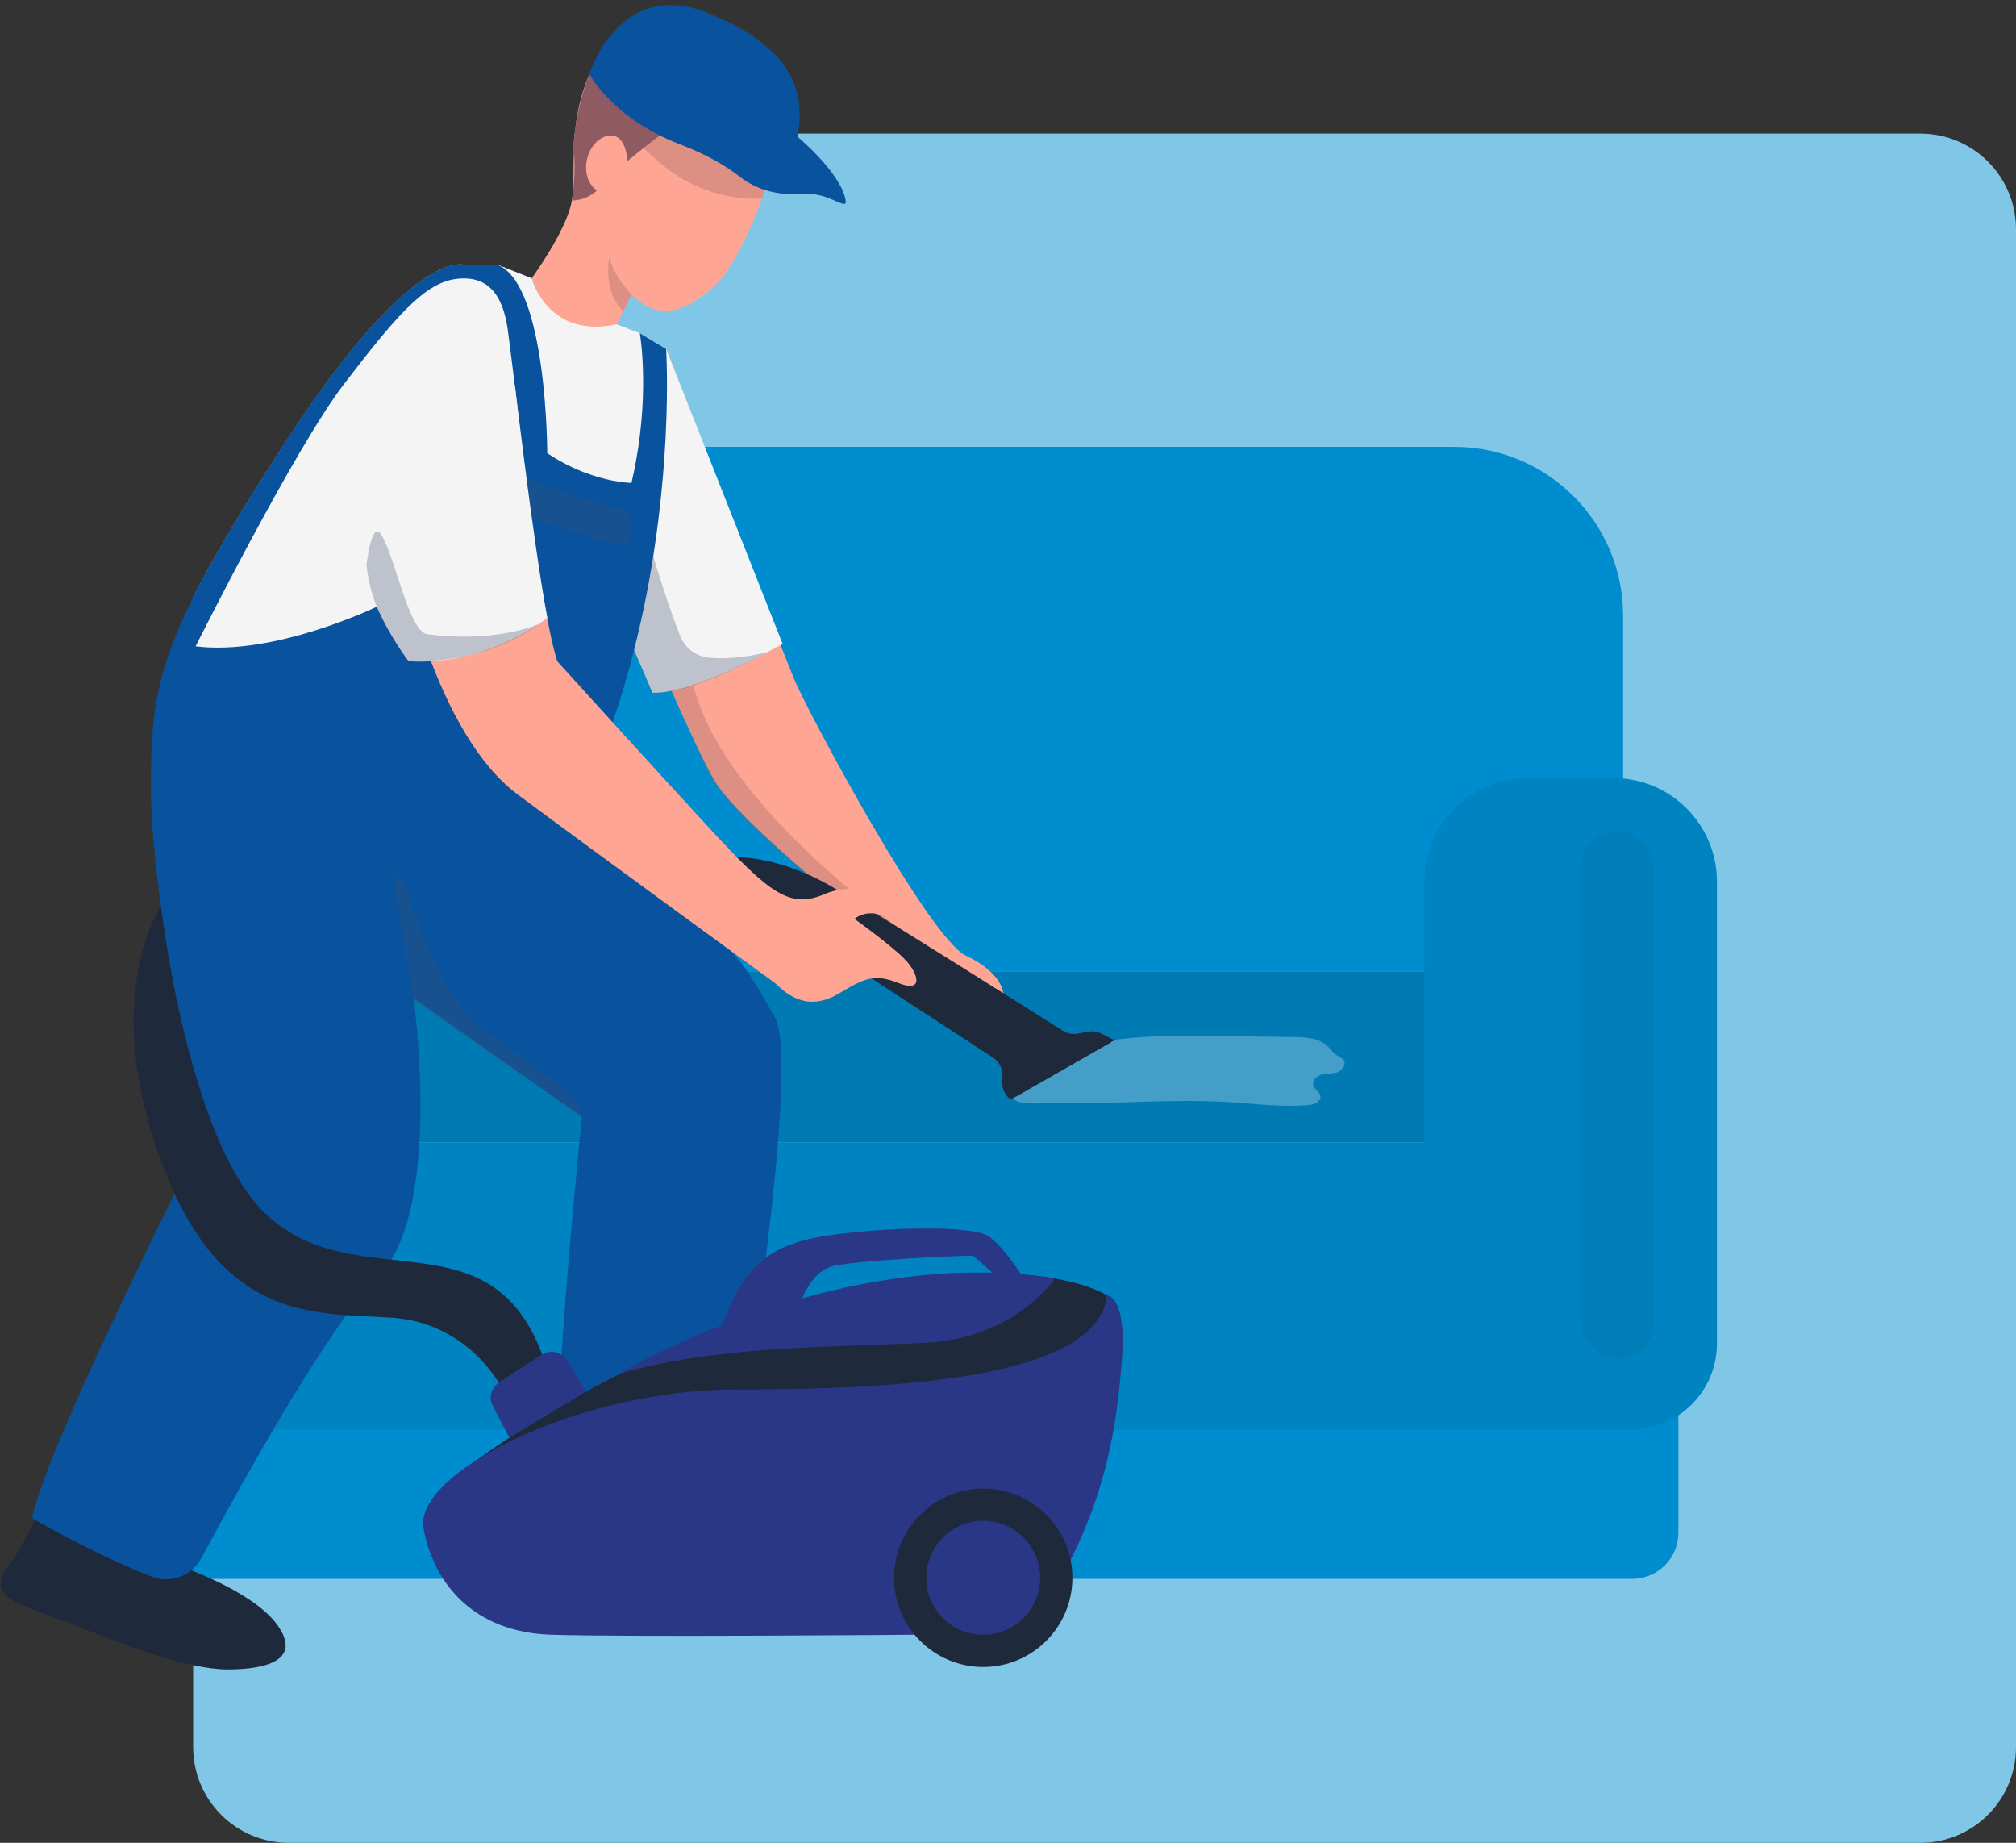 <?xml version="1.0" encoding="UTF-8"?> <svg xmlns="http://www.w3.org/2000/svg" id="a" viewBox="0 0 546 499"><rect x="0" y="0" width="546" height="499" fill="#333333" stroke="none"/><defs><style>.b{fill:#f4f4f4;}.c,.d{fill:#905a63;}.c,.e{opacity:.3;}.f{fill:#1f293c;}.g{fill:#09539e;}.h{opacity:.05;}.i{opacity:.07;}.j{fill:#fea593;}.k{opacity:.14;}.e{fill:#3d4d6e;}.l{fill:#008dcf;}.m{fill:#80c6e7;}.n{fill:#2a3786;}.o{fill:#fff;opacity:.27;}</style></defs><path class="m" d="M52.31,161.79V473.07c0,14.33,11.6,25.93,25.93,25.93h441.83c14.33,0,25.93-11.6,25.93-25.93V62.1c0-14.33-11.6-25.93-25.93-25.93H155.61c-.21,1.9-.28,3.68-.15,5.12v.09c-.11,4.08,.01,7.75-.28,10.91-.05,.56-.12,1.03-.16,1.37,0,.09-.01,.19-.04,.28-.03,.21-.04,.34-.04,.34-1.34,8.05-10.92,21.12-10.92,21.12l-9.2-3.68h-9.06s-13.75-5.37-48.63,48.3c-11.56,17.8-19.45,31.03-24.82,41.78Z"></path><path class="l" d="M92,121H393.87c25.23,0,45.72,20.48,45.72,45.72v96.31H92V121h0Z"></path><path class="l" d="M52,367.68H454.53v47.35c0,6.87-5.58,12.45-12.45,12.45H52v-59.8h0Z"></path><path class="l" d="M52,367.68H454.53v47.35c0,6.87-5.58,12.45-12.45,12.45H52v-59.8h0Z"></path><rect class="l" x="93" y="263.03" width="328.64" height="46.35"></rect><rect class="k" x="93" y="263.03" width="328.64" height="46.35"></rect><path class="l" d="M436.97,210.7h-23.18c-15.48,0-28.03,12.55-28.03,28.03v70.64H63v77.74H441.69c12.87,0,23.31-10.44,23.31-23.31v-125.08c0-15.48-12.55-28.03-28.03-28.03Z"></path><path class="i" d="M436.97,210.7h-23.18c-15.48,0-28.03,12.55-28.03,28.03v70.64H63v77.74H441.69c12.87,0,23.31-10.44,23.31-23.31v-125.08c0-15.48-12.55-28.03-28.03-28.03Z"></path><rect class="h" x="428" y="225" width="20" height="143" rx="10" ry="10"></rect><path class="f" d="M48.28,423.9s20.12,6.71,26.83,16.1c6.71,9.39-2.68,12.02-13.42,12.05-10.73,.03-28.17-6.68-41.59-12.05-13.42-5.37-24.74-6.71-17.74-16.1,7-9.39,11.03-22.81,11.03-22.81l34.88,22.81Z"></path><path class="o" d="M333.04,298.44c7.1,.45,14.22,1.42,21.31,.79,1.49-.13,3.4-.84,3.26-2.32-.11-1.21-1.6-1.85-1.93-3.01-.39-1.38,1.04-2.65,2.44-2.97s2.91-.12,4.25-.65,2.37-2.3,1.43-3.38c-.35-.4-.87-.59-1.33-.86-1.26-.73-2.07-2.04-3.17-2.99-2.39-2.06-5.82-2.2-8.97-2.24l-19.72-.27c-12.87-.18-25.93-.33-38.4,2.87-4.64,1.19-9.27,2.96-13.17,5.81-2.19,1.6-8.48,6.99-3.52,8.98,2.4,.96,6.45,.44,9.03,.51,3.08,.08,6.16,.08,9.24,.04,6.17-.08,12.34-.34,18.51-.5,6.91-.18,13.83-.24,20.74,.19Z"></path><path class="j" d="M144.02,75.39s0,.01,.01,.04l1.97,4.4,3.57,7.98,14.76,5.37,6.71-13.42c6.71,6.71,13.42,5.37,21.46-1.34,8.05-6.71,14.74-26.99,14.74-26.99h-.01l-23.16-15.27-2.5-1.64-21.76-14.33-.19-.13c-.12,.27-.23,.55-.35,.86-1.65,4.04-2.59,7.9-3.13,11.55-.01,.05-.01,.09-.03,.15-.17,1.21-.3,2.39-.39,3.54-.16,1.81-.24,3.54-.28,5.22-.11,4.08,.01,7.75-.28,10.91-.05,.56-.12,1.03-.16,1.37,0,.09-.01,.19-.04,.28-.03,.21-.04,.34-.04,.34-1.34,8.05-10.92,21.12-10.92,21.12Z"></path><path class="c" d="M206.44,53.71s-10.59,1.25-21.99-5.47c-11.4-6.71-25.65-26.01-25.65-26.01,0,0,.5-.95,1.34-3.57s47.79,29.58,47.79,29.58l-1.49,5.47Z"></path><path class="b" d="M134.81,71.72l4.02,9.39,4.02,14.76,2.68,29.51,18.35,6.47,8.28,2.92,1.57,.55,.95-12.25,.08-.98,1.96-25.17-3.43-6.68-6.29-2.43c-12.22,2.62-18.29-3.43-21.01-7.98-1.35-2.24-1.89-4.12-1.97-4.4-.01-.03-.01-.04-.01-.04l-9.2-3.68Z"></path><path class="j" d="M180.43,94.52s30.86,80.49,34.88,89.88,36.27,69.61,46.31,74.38c10.04,4.77,10.07,10.14,10.07,10.14l-23.51-8.38-29.26-23.7s-20.12-16.8-25.28-25.23c-5.16-8.43-20.01-43.54-20.01-43.54l-3.72-22.24,10.52-51.32Z"></path><path class="c" d="M181.94,187.23s5.03,11.1,9.89,22c3.7,8.3,20.24,23.11,32.92,32.35,12.69,9.24,19.23,10.01,19.23,10.01,0,0-48.12-33.27-56.17-65.98l-5.87,1.63Z"></path><path class="f" d="M292.03,279.87l2.4-.48c1.33-.27,2.7-.08,3.91,.52l3.5,1.75-28.17,16.1-.51-.51c-1.37-1.37-2-3.3-1.71-5.21h0c.34-2.24-.66-4.47-2.56-5.7l-81.28-52.98s16.59-6.17,39.25,7.65c19.69,12.01,52.66,32.83,60.97,38.08,1.25,.79,2.75,1.07,4.21,.78Z"></path><path class="b" d="M211.95,174.34s-24.15,13.74-35.22,13.24l-8.38-19.28,12.07-73.79,31.53,79.82Z"></path><path class="e" d="M176.74,149.84c.26,1.32,4.37,14.56,7.44,22.3,1.31,3.3,4.34,5.63,7.88,5.95s9.11,.21,15.88-1.56c0,0-22.15,12.24-31.2,11.07l-9.06-19.95,9.06-17.8Z"></path><path class="g" d="M8.71,411.13s.24,.15,.71,.4c3.41,1.93,18.43,10.33,31.73,15.41,3.72,1.41,7.77,.64,10.68-1.74,.16-.12,.32-.25,.48-.4,.87-.8,1.62-1.76,2.21-2.86,7.55-14.09,23.84-43.72,37.2-62.87,.71-1.02,1.41-2,2.08-2.94,3.22-4.43,6.21-8.14,8.81-10.75,1.23-1.23,2.35-2.68,3.33-4.29,.98-1.56,1.82-3.27,2.58-5.11,.94-2.29,1.73-4.78,2.39-7.41,1.1-4.4,1.82-9.18,2.29-14.05,.19-2,.32-4.02,.43-6.04,.9-17.25-1.09-34.05-1.53-37.56-.07-.44-.09-.67-.09-.67l.95,.67,44.66,31.53s-.23,2.2-.62,6.04c-.17,1.7-.38,3.73-.59,6.04-.4,4.17-.89,9.23-1.4,14.88-.55,6.24-1.14,13.19-1.72,20.45-.43,5.55-.85,11.28-1.23,17-.05,.9-.11,1.78-.17,2.68-.24,3.86-.47,7.71-.67,11.5,0,.11,0,.2-.01,.3-.05,1.19-.12,2.37-.17,3.56-.27,5.74-.47,11.26-.55,16.34-.13,7.65-.03,14.31,.43,19.29,0,0,5.37,12.07,44.27,2.68,0,0,1.53-8.92,3.66-22.4,1.13-7.14,2.41-15.54,3.74-24.56,.32-2.2,.64-4.43,.97-6.69,.17-1.23,.36-2.48,.52-3.74,.44-3.07,.87-6.18,1.3-9.31h0v-.04c.24-1.82,.48-3.65,.72-5.49,.46-3.47,.9-6.96,1.33-10.42,.43-3.49,.83-6.95,1.22-10.36,.6-5.39,1.15-10.65,1.6-15.64,.19-2.07,.36-4.08,.51-6.04,.31-3.84,.54-7.47,.68-10.84,.51-10.91,.16-18.98-1.5-22.03-.94-1.72-1.81-3.27-2.63-4.7-5.59-9.65-8.59-12.72-9.15-13.27-.03-.04-.07-.07-.11-.09l-32.12-61.97h0c2.25-6.6,4.17-13.15,5.78-19.55,.68-2.68,1.31-5.35,1.9-7.98h0c4.23-19.05,5.97-36.45,6.65-49.54,.75-14.74,.15-24.01,.15-24.01l-7.12-4.28s2.6,14.84-1.09,34.84c-.34,1.85-.72,3.74-1.18,5.66,0,0-1.92,0-5.03-.6-4.27-.83-10.8-2.79-17.78-7.45,0,0,0-45.61-13.42-50.98h-9.06s-13.75-5.37-48.63,48.3c-11.56,17.8-19.45,31.03-24.82,41.78-10.8,21.67-11.4,33.31-11.4,52.13,0,8.12,1.11,19.47,2.7,31.5,0,0,.03,.25,.09,.72,.28,2.09,.58,4.2,.87,6.32,.05,.35,.11,.7,.16,1.06,2.47,17.12,5.58,34.49,7.58,45.16,1.21,6.48,2.01,10.49,2.01,10.49,0,0-.74,1.45-2.01,4-1.23,2.44-2.96,5.9-5.03,10.09-12.05,24.31-35.59,72.98-38.57,87.87Z"></path><path class="d" d="M164.33,36.84c5.37-1.34,5.58,6.77,5.58,6.77,0,0,5.22-4.27,9.42-7.45,.44-.32,.87-.64,1.29-.95,.34-.24,.67-.48,.97-.68,1.45-1.03,2.54-1.72,2.87-1.72,0,0-22.81-17.44-24.82-12.74-.12,.27-.23,.55-.35,.86-1.11,2.87-2.35,7.27-3.13,11.55-.01,.05-.01,.09-.03,.15-.21,1.21-.39,2.4-.52,3.54-.21,1.9-.28,3.68-.15,5.12v.09c.35,3.9-.01,8.4-.28,10.91-.05,.56-.12,1.03-.16,1.37-.01,.11-.03,.2-.04,.28-.03,.21-.04,.34-.04,.34,4.02,0,6.71-2.68,6.71-2.68-5.37-4.02-2.68-13.42,2.68-14.76Z"></path><path class="g" d="M217.34,52.49c-6.08,.54-12.19-.89-16.99-4.65-3.59-2.82-8.81-5.94-16.35-8.83-18.06-6.93-24.37-18.93-24.37-18.93,0,0,8.05-26.31,32.2-16.51,24.15,9.8,26.17,22.45,24.17,33.45,0,0,11.51,9.56,13,17,.72,3.61-4.29-2.17-11.66-1.51Z"></path><path class="j" d="M139.51,104.58s6.04,57.02,11.4,74.46c0,0,25.49,28.17,41.59,45.61,16.1,17.44,21.46,21.46,30.86,17.44,9.39-4.02,20.12,1.34,20.12,8.05,0,0-6.71-5.37-12.07-1.34,0,0,9.39,6.71,13.42,10.73s5.37,9.39-1.34,6.71c-6.71-2.68-9.39-1.34-16.1,2.68-6.71,4.02-12.07,2.68-17.44-2.68,0,0-48.3-35.17-69.76-51.12-21.46-15.96-32.2-60.23-34.88-81.69l34.21-28.84Z"></path><path class="f" d="M299.83,350.76s-12.07-8.05-42.93-5.37c-30.86,2.68-82.66,15.87-134.57,54.89,0,0,99.69,5.48,138.59-7.94,38.91-13.42,38.91-41.59,38.91-41.59Z"></path><path class="b" d="M148.23,167.3s-16.1,13.08-37.57,11.74c0,0-5.15-6.71-8.61-14.76,0,0-27.61,13.42-49.07,10.73,0,0,26.83-53.66,40.25-71.1s21.46-27.21,30.18-28.36,12.74,4.21,14.09,13.61,6.72,57.01,10.74,78.14Z"></path><path class="n" d="M247.71,442.65s-77.29,.67-98.45,0c-21.16-.67-31.89-14.09-34.57-28.84-2.68-14.76,41.59-37.56,84.52-37.56,42.93,0,97.93-2.68,100.62-25.49,0,0,5.37,0,4.02,17.44-1.34,17.44-4.02,34.08-13.42,53.26s-42.72,21.2-42.72,21.2Z"></path><circle class="f" cx="266.29" cy="427.23" r="24.15"></circle><circle class="n" cx="266.29" cy="427.23" r="15.43"></circle><path class="n" d="M285.73,346.19s-10.73,16.15-34.88,17.4c-24.15,1.25-57.02,.58-83.85,8.63,0,0,59.7-35.55,118.72-26.03Z"></path><path class="n" d="M276.57,345.1s-4.92-7.75-8.95-10.44-26.39-2.68-44.05,0c-17.66,2.68-23.1,10.61-28.43,25.43,0,0,8.3-3.33,21.61-7,0,0,2.58-9.04,9.28-10.38,6.71-1.34,30.86-2.68,37.56-2.68l5.43,4.82,7.54,.25Z"></path><path class="n" d="M158.73,376.81l-5.26-8.5c-1.4-2.27-4.4-2.94-6.63-1.49l-11.77,7.63c-2.06,1.33-2.76,4.02-1.63,6.19l4.51,8.65,20.78-12.49Z"></path><path class="f" d="M135.07,374.45s-8.83-16.39-29.1-17.66c-21.46-1.34-46.95,1.34-63.05-44.27-15.53-44.01,.69-67.11,.69-67.11,0,0,7.36,64.43,28.97,83.88,24.54,22.09,60.12-.75,74.26,37.52l-11.77,7.63Z"></path><path class="e" d="M145.83,169.03s-13.02,10.68-35.16,10.01c0,0-10.06-11.4-11.4-26.16,0,0,1.39-12.42,4.02-8.05,3.86,6.42,7.29,25.23,12.07,26.83,0,0,16.66,2.78,30.46-2.63Z"></path><path class="c" d="M171.04,79.76s-4.7-4.7-6.04-10.06c0,0-1.85,9.07,3.77,14.6l2.27-4.54Z"></path><path class="e" d="M112.1,270.94l-5.46-32.99s1.05-3.02,3.54,3.58,9.2,29.41,22.62,38.8c13.42,9.39,24.15,16.1,24.82,22.14l-45.52-31.53Z"></path><path class="e" d="M169.91,138.05s2.23,4.11,0,10.14c0,0-21.39-6.03-25.89-8.05l-1.47-11s8.12,4.82,27.36,8.91Z"></path><path class="f" d="M300.86,282.23s-2.22-.78-4.64,0-18.53,10.17-19.87,11.52c-1.34,1.34-1.15,3.15-1.15,3.15l25.66-14.66Z"></path></svg> 
